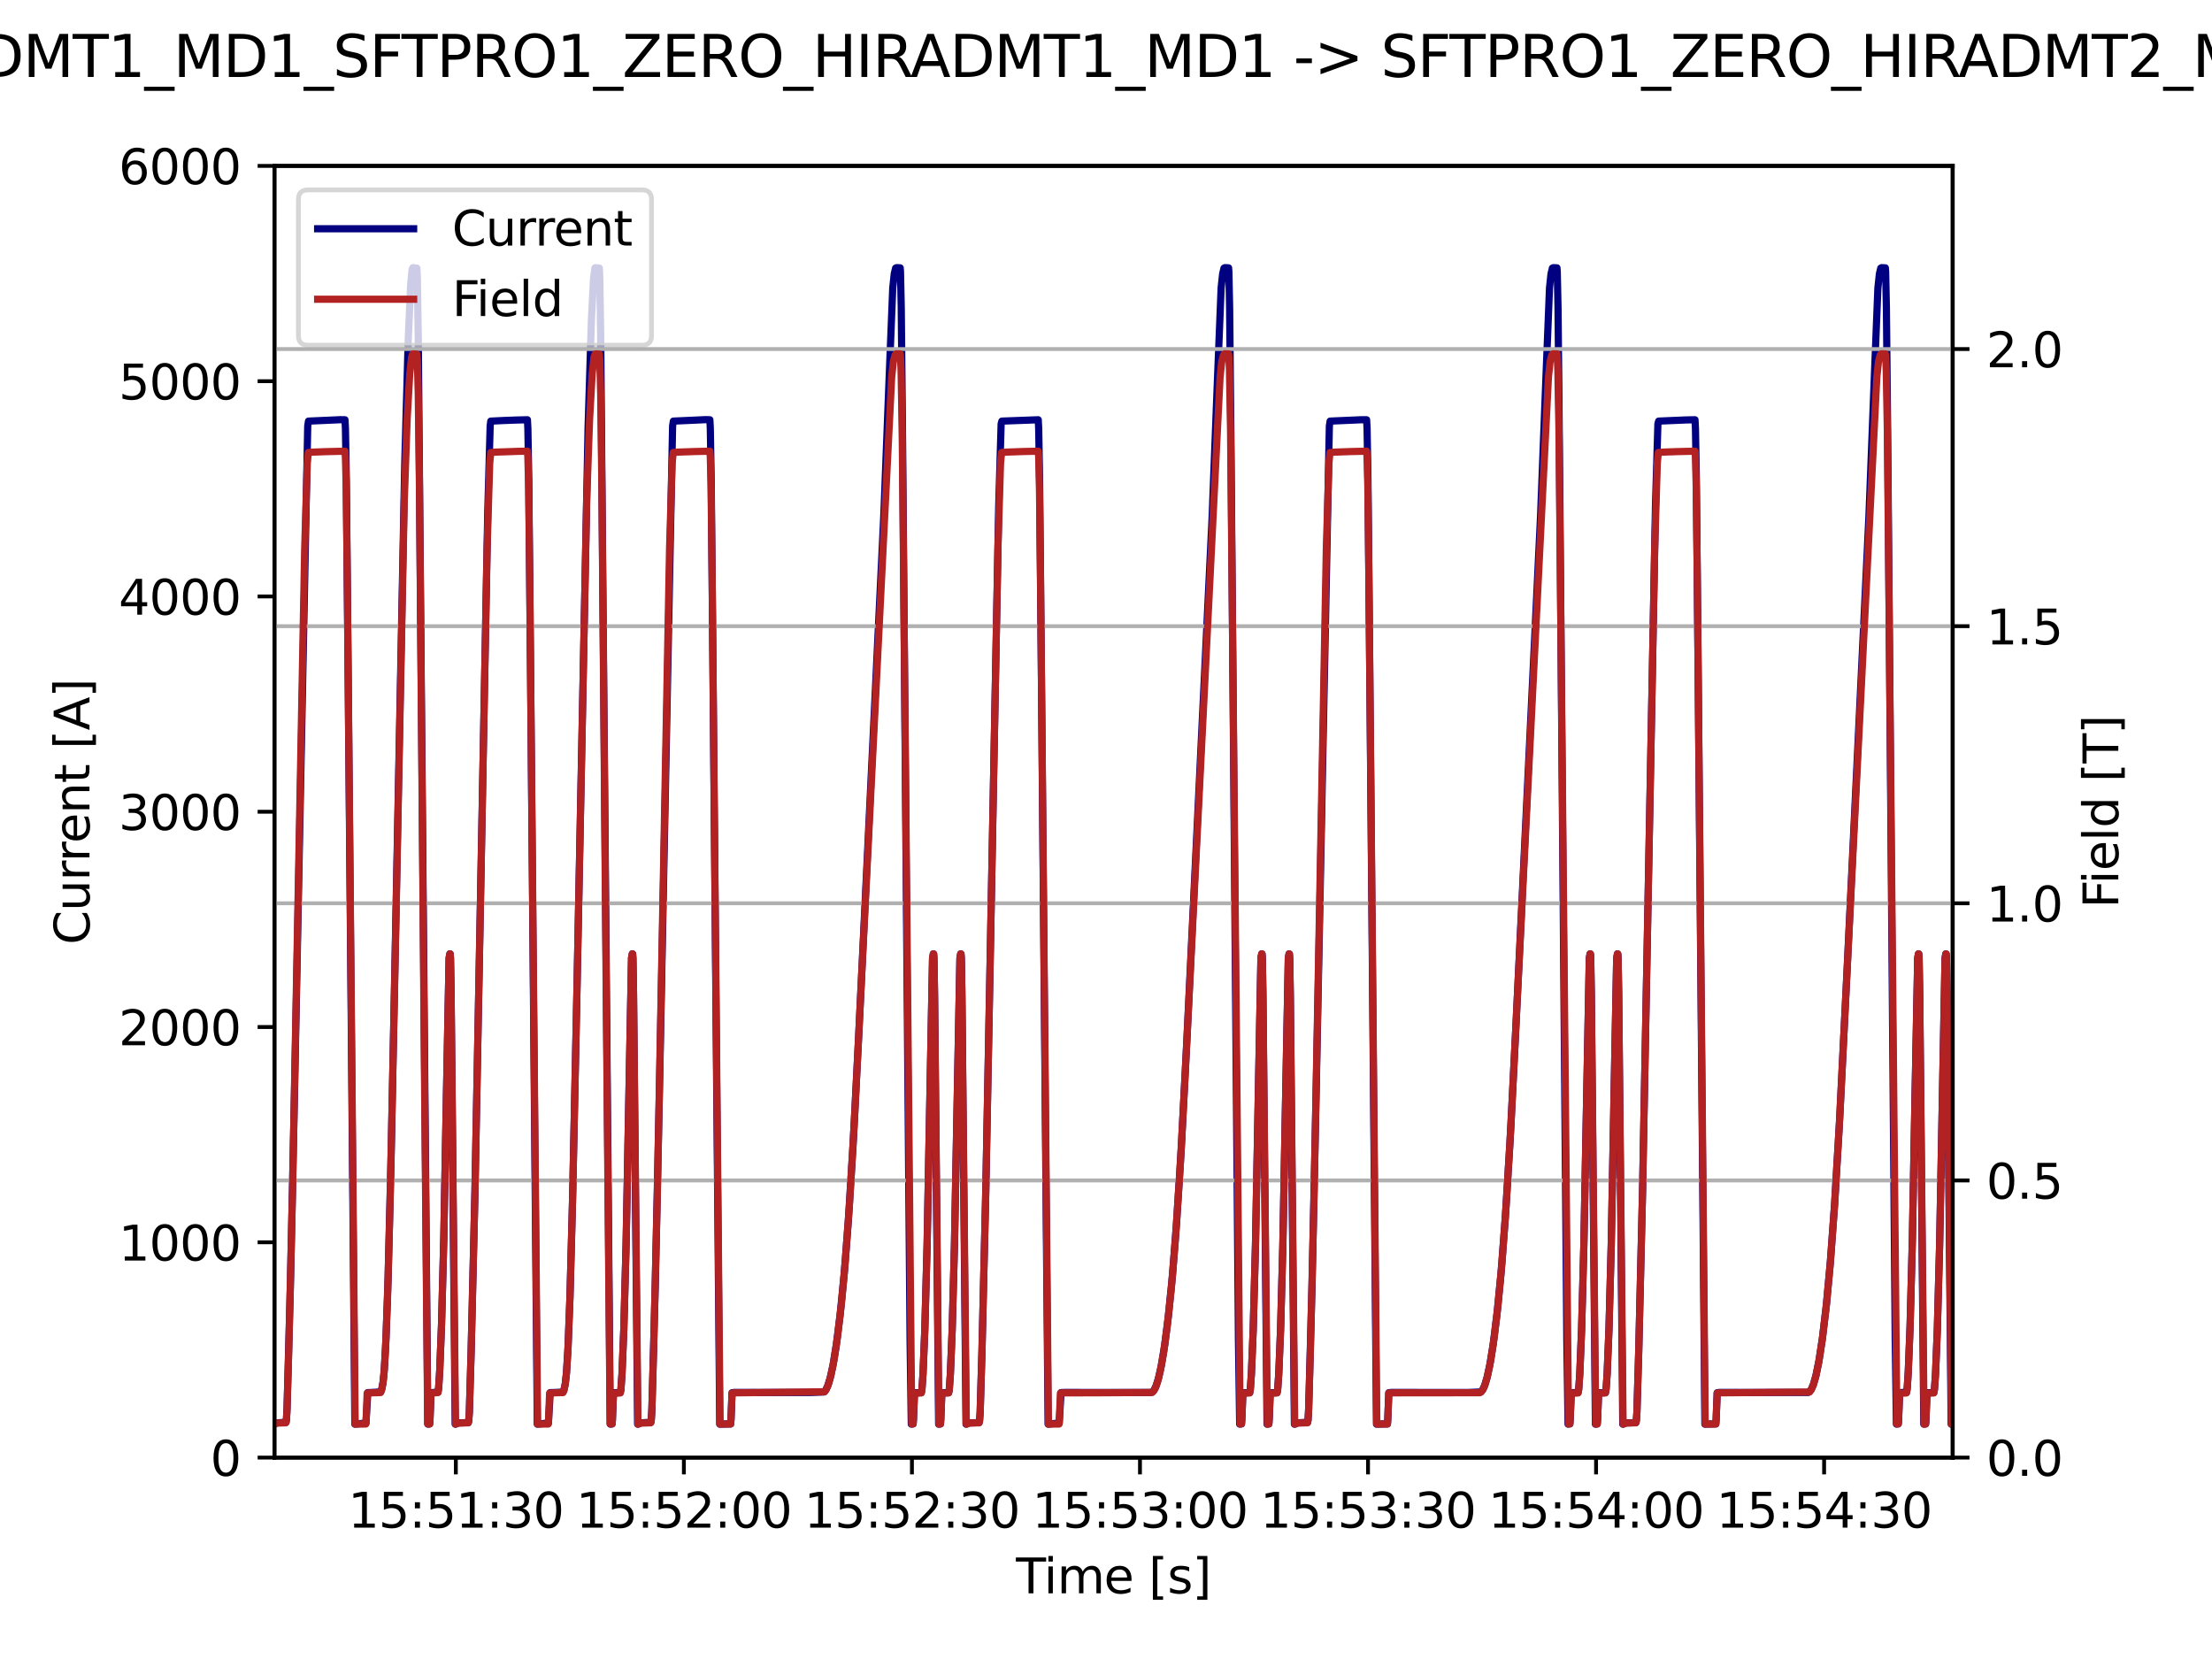 <?xml version="1.0" encoding="utf-8" standalone="no"?>
<!DOCTYPE svg PUBLIC "-//W3C//DTD SVG 1.1//EN"
  "http://www.w3.org/Graphics/SVG/1.1/DTD/svg11.dtd">
<svg xmlns:xlink="http://www.w3.org/1999/xlink" width="460.8pt" height="345.6pt" viewBox="0 0 460.8 345.6" xmlns="http://www.w3.org/2000/svg" version="1.1">
 <defs>
  <style type="text/css">*{stroke-linejoin: round; stroke-linecap: butt}</style>
 </defs>
 <g id="figure_1">
  <g id="patch_1">
   <path d="M 0 345.6 
L 460.8 345.6 
L 460.8 0 
L 0 0 
z
" style="fill: #ffffff"/>
  </g>
  <g id="axes_1">
   <g id="patch_2">
    <path d="M 57.17 303.64 
L 406.78 303.64 
L 406.78 34.56 
L 57.17 34.56 
z
" style="fill: #ffffff"/>
   </g>
   <g id="matplotlib.axis_1">
    <g id="xtick_1">
     <g id="line2d_1">
      <defs>
       <path id="mbbd522c72a" d="M 0 0 
L 0 3.5 
" style="stroke: #000000; stroke-width: 0.8"/>
      </defs>
      <g>
       <use xlink:href="#mbbd522c72a" x="94.961" y="303.64" style="stroke: #000000; stroke-width: 0.8"/>
      </g>
     </g>
     <g id="text_1">
      <!-- 15:51:30 -->
      <g transform="translate(72.505 318.238) scale(0.1 -0.1)">
       <defs>
        <path id="DejaVuSans-31" d="M 794 531 
L 1825 531 
L 1825 4091 
L 703 3866 
L 703 4441 
L 1819 4666 
L 2450 4666 
L 2450 531 
L 3481 531 
L 3481 0 
L 794 0 
L 794 531 
z
" transform="scale(0.016)"/>
        <path id="DejaVuSans-35" d="M 691 4666 
L 3169 4666 
L 3169 4134 
L 1269 4134 
L 1269 2991 
Q 1406 3038 1543 3061 
Q 1681 3084 1819 3084 
Q 2600 3084 3056 2656 
Q 3513 2228 3513 1497 
Q 3513 744 3044 326 
Q 2575 -91 1722 -91 
Q 1428 -91 1123 -41 
Q 819 9 494 109 
L 494 744 
Q 775 591 1075 516 
Q 1375 441 1709 441 
Q 2250 441 2565 725 
Q 2881 1009 2881 1497 
Q 2881 1984 2565 2268 
Q 2250 2553 1709 2553 
Q 1456 2553 1204 2497 
Q 953 2441 691 2322 
L 691 4666 
z
" transform="scale(0.016)"/>
        <path id="DejaVuSans-3a" d="M 750 794 
L 1409 794 
L 1409 0 
L 750 0 
L 750 794 
z
M 750 3309 
L 1409 3309 
L 1409 2516 
L 750 2516 
L 750 3309 
z
" transform="scale(0.016)"/>
        <path id="DejaVuSans-33" d="M 2597 2516 
Q 3050 2419 3304 2112 
Q 3559 1806 3559 1356 
Q 3559 666 3084 287 
Q 2609 -91 1734 -91 
Q 1441 -91 1130 -33 
Q 819 25 488 141 
L 488 750 
Q 750 597 1062 519 
Q 1375 441 1716 441 
Q 2309 441 2620 675 
Q 2931 909 2931 1356 
Q 2931 1769 2642 2001 
Q 2353 2234 1838 2234 
L 1294 2234 
L 1294 2753 
L 1863 2753 
Q 2328 2753 2575 2939 
Q 2822 3125 2822 3475 
Q 2822 3834 2567 4026 
Q 2313 4219 1838 4219 
Q 1578 4219 1281 4162 
Q 984 4106 628 3988 
L 628 4550 
Q 988 4650 1302 4700 
Q 1616 4750 1894 4750 
Q 2613 4750 3031 4423 
Q 3450 4097 3450 3541 
Q 3450 3153 3228 2886 
Q 3006 2619 2597 2516 
z
" transform="scale(0.016)"/>
        <path id="DejaVuSans-30" d="M 2034 4250 
Q 1547 4250 1301 3770 
Q 1056 3291 1056 2328 
Q 1056 1369 1301 889 
Q 1547 409 2034 409 
Q 2525 409 2770 889 
Q 3016 1369 3016 2328 
Q 3016 3291 2770 3770 
Q 2525 4250 2034 4250 
z
M 2034 4750 
Q 2819 4750 3233 4129 
Q 3647 3509 3647 2328 
Q 3647 1150 3233 529 
Q 2819 -91 2034 -91 
Q 1250 -91 836 529 
Q 422 1150 422 2328 
Q 422 3509 836 4129 
Q 1250 4750 2034 4750 
z
" transform="scale(0.016)"/>
       </defs>
       <use xlink:href="#DejaVuSans-31"/>
       <use xlink:href="#DejaVuSans-35" x="63.623"/>
       <use xlink:href="#DejaVuSans-3a" x="127.246"/>
       <use xlink:href="#DejaVuSans-35" x="160.938"/>
       <use xlink:href="#DejaVuSans-31" x="224.561"/>
       <use xlink:href="#DejaVuSans-3a" x="288.184"/>
       <use xlink:href="#DejaVuSans-33" x="321.875"/>
       <use xlink:href="#DejaVuSans-30" x="385.498"/>
      </g>
     </g>
    </g>
    <g id="xtick_2">
     <g id="line2d_2">
      <g>
       <use xlink:href="#mbbd522c72a" x="142.466" y="303.64" style="stroke: #000000; stroke-width: 0.8"/>
      </g>
     </g>
     <g id="text_2">
      <!-- 15:52:00 -->
      <g transform="translate(120.01 318.238) scale(0.1 -0.1)">
       <defs>
        <path id="DejaVuSans-32" d="M 1228 531 
L 3431 531 
L 3431 0 
L 469 0 
L 469 531 
Q 828 903 1448 1529 
Q 2069 2156 2228 2338 
Q 2531 2678 2651 2914 
Q 2772 3150 2772 3378 
Q 2772 3750 2511 3984 
Q 2250 4219 1831 4219 
Q 1534 4219 1204 4116 
Q 875 4013 500 3803 
L 500 4441 
Q 881 4594 1212 4672 
Q 1544 4750 1819 4750 
Q 2544 4750 2975 4387 
Q 3406 4025 3406 3419 
Q 3406 3131 3298 2873 
Q 3191 2616 2906 2266 
Q 2828 2175 2409 1742 
Q 1991 1309 1228 531 
z
" transform="scale(0.016)"/>
       </defs>
       <use xlink:href="#DejaVuSans-31"/>
       <use xlink:href="#DejaVuSans-35" x="63.623"/>
       <use xlink:href="#DejaVuSans-3a" x="127.246"/>
       <use xlink:href="#DejaVuSans-35" x="160.938"/>
       <use xlink:href="#DejaVuSans-32" x="224.561"/>
       <use xlink:href="#DejaVuSans-3a" x="288.184"/>
       <use xlink:href="#DejaVuSans-30" x="321.875"/>
       <use xlink:href="#DejaVuSans-30" x="385.498"/>
      </g>
     </g>
    </g>
    <g id="xtick_3">
     <g id="line2d_3">
      <g>
       <use xlink:href="#mbbd522c72a" x="189.972" y="303.64" style="stroke: #000000; stroke-width: 0.8"/>
      </g>
     </g>
     <g id="text_3">
      <!-- 15:52:30 -->
      <g transform="translate(167.516 318.238) scale(0.1 -0.1)">
       <use xlink:href="#DejaVuSans-31"/>
       <use xlink:href="#DejaVuSans-35" x="63.623"/>
       <use xlink:href="#DejaVuSans-3a" x="127.246"/>
       <use xlink:href="#DejaVuSans-35" x="160.938"/>
       <use xlink:href="#DejaVuSans-32" x="224.561"/>
       <use xlink:href="#DejaVuSans-3a" x="288.184"/>
       <use xlink:href="#DejaVuSans-33" x="321.875"/>
       <use xlink:href="#DejaVuSans-30" x="385.498"/>
      </g>
     </g>
    </g>
    <g id="xtick_4">
     <g id="line2d_4">
      <g>
       <use xlink:href="#mbbd522c72a" x="237.478" y="303.64" style="stroke: #000000; stroke-width: 0.8"/>
      </g>
     </g>
     <g id="text_4">
      <!-- 15:53:00 -->
      <g transform="translate(215.021 318.238) scale(0.1 -0.1)">
       <use xlink:href="#DejaVuSans-31"/>
       <use xlink:href="#DejaVuSans-35" x="63.623"/>
       <use xlink:href="#DejaVuSans-3a" x="127.246"/>
       <use xlink:href="#DejaVuSans-35" x="160.938"/>
       <use xlink:href="#DejaVuSans-33" x="224.561"/>
       <use xlink:href="#DejaVuSans-3a" x="288.184"/>
       <use xlink:href="#DejaVuSans-30" x="321.875"/>
       <use xlink:href="#DejaVuSans-30" x="385.498"/>
      </g>
     </g>
    </g>
    <g id="xtick_5">
     <g id="line2d_5">
      <g>
       <use xlink:href="#mbbd522c72a" x="284.983" y="303.64" style="stroke: #000000; stroke-width: 0.8"/>
      </g>
     </g>
     <g id="text_5">
      <!-- 15:53:30 -->
      <g transform="translate(262.527 318.238) scale(0.1 -0.1)">
       <use xlink:href="#DejaVuSans-31"/>
       <use xlink:href="#DejaVuSans-35" x="63.623"/>
       <use xlink:href="#DejaVuSans-3a" x="127.246"/>
       <use xlink:href="#DejaVuSans-35" x="160.938"/>
       <use xlink:href="#DejaVuSans-33" x="224.561"/>
       <use xlink:href="#DejaVuSans-3a" x="288.184"/>
       <use xlink:href="#DejaVuSans-33" x="321.875"/>
       <use xlink:href="#DejaVuSans-30" x="385.498"/>
      </g>
     </g>
    </g>
    <g id="xtick_6">
     <g id="line2d_6">
      <g>
       <use xlink:href="#mbbd522c72a" x="332.489" y="303.64" style="stroke: #000000; stroke-width: 0.8"/>
      </g>
     </g>
     <g id="text_6">
      <!-- 15:54:00 -->
      <g transform="translate(310.033 318.238) scale(0.1 -0.1)">
       <defs>
        <path id="DejaVuSans-34" d="M 2419 4116 
L 825 1625 
L 2419 1625 
L 2419 4116 
z
M 2253 4666 
L 3047 4666 
L 3047 1625 
L 3713 1625 
L 3713 1100 
L 3047 1100 
L 3047 0 
L 2419 0 
L 2419 1100 
L 313 1100 
L 313 1709 
L 2253 4666 
z
" transform="scale(0.016)"/>
       </defs>
       <use xlink:href="#DejaVuSans-31"/>
       <use xlink:href="#DejaVuSans-35" x="63.623"/>
       <use xlink:href="#DejaVuSans-3a" x="127.246"/>
       <use xlink:href="#DejaVuSans-35" x="160.938"/>
       <use xlink:href="#DejaVuSans-34" x="224.561"/>
       <use xlink:href="#DejaVuSans-3a" x="288.184"/>
       <use xlink:href="#DejaVuSans-30" x="321.875"/>
       <use xlink:href="#DejaVuSans-30" x="385.498"/>
      </g>
     </g>
    </g>
    <g id="xtick_7">
     <g id="line2d_7">
      <g>
       <use xlink:href="#mbbd522c72a" x="379.995" y="303.64" style="stroke: #000000; stroke-width: 0.8"/>
      </g>
     </g>
     <g id="text_7">
      <!-- 15:54:30 -->
      <g transform="translate(357.538 318.238) scale(0.1 -0.1)">
       <use xlink:href="#DejaVuSans-31"/>
       <use xlink:href="#DejaVuSans-35" x="63.623"/>
       <use xlink:href="#DejaVuSans-3a" x="127.246"/>
       <use xlink:href="#DejaVuSans-35" x="160.938"/>
       <use xlink:href="#DejaVuSans-34" x="224.561"/>
       <use xlink:href="#DejaVuSans-3a" x="288.184"/>
       <use xlink:href="#DejaVuSans-33" x="321.875"/>
       <use xlink:href="#DejaVuSans-30" x="385.498"/>
      </g>
     </g>
    </g>
    <g id="text_8">
     <!-- Time [s] -->
     <g transform="translate(211.646 331.917) scale(0.1 -0.1)">
      <defs>
       <path id="DejaVuSans-54" d="M -19 4666 
L 3928 4666 
L 3928 4134 
L 2272 4134 
L 2272 0 
L 1638 0 
L 1638 4134 
L -19 4134 
L -19 4666 
z
" transform="scale(0.016)"/>
       <path id="DejaVuSans-69" d="M 603 3500 
L 1178 3500 
L 1178 0 
L 603 0 
L 603 3500 
z
M 603 4863 
L 1178 4863 
L 1178 4134 
L 603 4134 
L 603 4863 
z
" transform="scale(0.016)"/>
       <path id="DejaVuSans-6d" d="M 3328 2828 
Q 3544 3216 3844 3400 
Q 4144 3584 4550 3584 
Q 5097 3584 5394 3201 
Q 5691 2819 5691 2113 
L 5691 0 
L 5113 0 
L 5113 2094 
Q 5113 2597 4934 2840 
Q 4756 3084 4391 3084 
Q 3944 3084 3684 2787 
Q 3425 2491 3425 1978 
L 3425 0 
L 2847 0 
L 2847 2094 
Q 2847 2600 2669 2842 
Q 2491 3084 2119 3084 
Q 1678 3084 1418 2786 
Q 1159 2488 1159 1978 
L 1159 0 
L 581 0 
L 581 3500 
L 1159 3500 
L 1159 2956 
Q 1356 3278 1631 3431 
Q 1906 3584 2284 3584 
Q 2666 3584 2933 3390 
Q 3200 3197 3328 2828 
z
" transform="scale(0.016)"/>
       <path id="DejaVuSans-65" d="M 3597 1894 
L 3597 1613 
L 953 1613 
Q 991 1019 1311 708 
Q 1631 397 2203 397 
Q 2534 397 2845 478 
Q 3156 559 3463 722 
L 3463 178 
Q 3153 47 2828 -22 
Q 2503 -91 2169 -91 
Q 1331 -91 842 396 
Q 353 884 353 1716 
Q 353 2575 817 3079 
Q 1281 3584 2069 3584 
Q 2775 3584 3186 3129 
Q 3597 2675 3597 1894 
z
M 3022 2063 
Q 3016 2534 2758 2815 
Q 2500 3097 2075 3097 
Q 1594 3097 1305 2825 
Q 1016 2553 972 2059 
L 3022 2063 
z
" transform="scale(0.016)"/>
       <path id="DejaVuSans-20" transform="scale(0.016)"/>
       <path id="DejaVuSans-5b" d="M 550 4863 
L 1875 4863 
L 1875 4416 
L 1125 4416 
L 1125 -397 
L 1875 -397 
L 1875 -844 
L 550 -844 
L 550 4863 
z
" transform="scale(0.016)"/>
       <path id="DejaVuSans-73" d="M 2834 3397 
L 2834 2853 
Q 2591 2978 2328 3040 
Q 2066 3103 1784 3103 
Q 1356 3103 1142 2972 
Q 928 2841 928 2578 
Q 928 2378 1081 2264 
Q 1234 2150 1697 2047 
L 1894 2003 
Q 2506 1872 2764 1633 
Q 3022 1394 3022 966 
Q 3022 478 2636 193 
Q 2250 -91 1575 -91 
Q 1294 -91 989 -36 
Q 684 19 347 128 
L 347 722 
Q 666 556 975 473 
Q 1284 391 1588 391 
Q 1994 391 2212 530 
Q 2431 669 2431 922 
Q 2431 1156 2273 1281 
Q 2116 1406 1581 1522 
L 1381 1569 
Q 847 1681 609 1914 
Q 372 2147 372 2553 
Q 372 3047 722 3315 
Q 1072 3584 1716 3584 
Q 2034 3584 2315 3537 
Q 2597 3491 2834 3397 
z
" transform="scale(0.016)"/>
       <path id="DejaVuSans-5d" d="M 1947 4863 
L 1947 -844 
L 622 -844 
L 622 -397 
L 1369 -397 
L 1369 4416 
L 622 4416 
L 622 4863 
L 1947 4863 
z
" transform="scale(0.016)"/>
      </defs>
      <use xlink:href="#DejaVuSans-54"/>
      <use xlink:href="#DejaVuSans-69" x="57.959"/>
      <use xlink:href="#DejaVuSans-6d" x="85.742"/>
      <use xlink:href="#DejaVuSans-65" x="183.154"/>
      <use xlink:href="#DejaVuSans-20" x="244.678"/>
      <use xlink:href="#DejaVuSans-5b" x="276.465"/>
      <use xlink:href="#DejaVuSans-73" x="315.479"/>
      <use xlink:href="#DejaVuSans-5d" x="367.578"/>
     </g>
    </g>
   </g>
   <g id="matplotlib.axis_2">
    <g id="ytick_1">
     <g id="line2d_8">
      <defs>
       <path id="m73489c4fcd" d="M 0 0 
L -3.5 0 
" style="stroke: #000000; stroke-width: 0.8"/>
      </defs>
      <g>
       <use xlink:href="#m73489c4fcd" x="57.17" y="303.64" style="stroke: #000000; stroke-width: 0.8"/>
      </g>
     </g>
     <g id="text_9">
      <!-- 0 -->
      <g transform="translate(43.807 307.439) scale(0.1 -0.1)">
       <use xlink:href="#DejaVuSans-30"/>
      </g>
     </g>
    </g>
    <g id="ytick_2">
     <g id="line2d_9">
      <g>
       <use xlink:href="#m73489c4fcd" x="57.17" y="258.793" style="stroke: #000000; stroke-width: 0.8"/>
      </g>
     </g>
     <g id="text_10">
      <!-- 1000 -->
      <g transform="translate(24.72 262.593) scale(0.1 -0.1)">
       <use xlink:href="#DejaVuSans-31"/>
       <use xlink:href="#DejaVuSans-30" x="63.623"/>
       <use xlink:href="#DejaVuSans-30" x="127.246"/>
       <use xlink:href="#DejaVuSans-30" x="190.869"/>
      </g>
     </g>
    </g>
    <g id="ytick_3">
     <g id="line2d_10">
      <g>
       <use xlink:href="#m73489c4fcd" x="57.17" y="213.947" style="stroke: #000000; stroke-width: 0.8"/>
      </g>
     </g>
     <g id="text_11">
      <!-- 2000 -->
      <g transform="translate(24.72 217.746) scale(0.1 -0.1)">
       <use xlink:href="#DejaVuSans-32"/>
       <use xlink:href="#DejaVuSans-30" x="63.623"/>
       <use xlink:href="#DejaVuSans-30" x="127.246"/>
       <use xlink:href="#DejaVuSans-30" x="190.869"/>
      </g>
     </g>
    </g>
    <g id="ytick_4">
     <g id="line2d_11">
      <g>
       <use xlink:href="#m73489c4fcd" x="57.17" y="169.1" style="stroke: #000000; stroke-width: 0.8"/>
      </g>
     </g>
     <g id="text_12">
      <!-- 3000 -->
      <g transform="translate(24.72 172.899) scale(0.1 -0.1)">
       <use xlink:href="#DejaVuSans-33"/>
       <use xlink:href="#DejaVuSans-30" x="63.623"/>
       <use xlink:href="#DejaVuSans-30" x="127.246"/>
       <use xlink:href="#DejaVuSans-30" x="190.869"/>
      </g>
     </g>
    </g>
    <g id="ytick_5">
     <g id="line2d_12">
      <g>
       <use xlink:href="#m73489c4fcd" x="57.17" y="124.253" style="stroke: #000000; stroke-width: 0.8"/>
      </g>
     </g>
     <g id="text_13">
      <!-- 4000 -->
      <g transform="translate(24.72 128.053) scale(0.1 -0.1)">
       <use xlink:href="#DejaVuSans-34"/>
       <use xlink:href="#DejaVuSans-30" x="63.623"/>
       <use xlink:href="#DejaVuSans-30" x="127.246"/>
       <use xlink:href="#DejaVuSans-30" x="190.869"/>
      </g>
     </g>
    </g>
    <g id="ytick_6">
     <g id="line2d_13">
      <g>
       <use xlink:href="#m73489c4fcd" x="57.17" y="79.407" style="stroke: #000000; stroke-width: 0.8"/>
      </g>
     </g>
     <g id="text_14">
      <!-- 5000 -->
      <g transform="translate(24.72 83.206) scale(0.1 -0.1)">
       <use xlink:href="#DejaVuSans-35"/>
       <use xlink:href="#DejaVuSans-30" x="63.623"/>
       <use xlink:href="#DejaVuSans-30" x="127.246"/>
       <use xlink:href="#DejaVuSans-30" x="190.869"/>
      </g>
     </g>
    </g>
    <g id="ytick_7">
     <g id="line2d_14">
      <g>
       <use xlink:href="#m73489c4fcd" x="57.17" y="34.56" style="stroke: #000000; stroke-width: 0.8"/>
      </g>
     </g>
     <g id="text_15">
      <!-- 6000 -->
      <g transform="translate(24.72 38.359) scale(0.1 -0.1)">
       <defs>
        <path id="DejaVuSans-36" d="M 2113 2584 
Q 1688 2584 1439 2293 
Q 1191 2003 1191 1497 
Q 1191 994 1439 701 
Q 1688 409 2113 409 
Q 2538 409 2786 701 
Q 3034 994 3034 1497 
Q 3034 2003 2786 2293 
Q 2538 2584 2113 2584 
z
M 3366 4563 
L 3366 3988 
Q 3128 4100 2886 4159 
Q 2644 4219 2406 4219 
Q 1781 4219 1451 3797 
Q 1122 3375 1075 2522 
Q 1259 2794 1537 2939 
Q 1816 3084 2150 3084 
Q 2853 3084 3261 2657 
Q 3669 2231 3669 1497 
Q 3669 778 3244 343 
Q 2819 -91 2113 -91 
Q 1303 -91 875 529 
Q 447 1150 447 2328 
Q 447 3434 972 4092 
Q 1497 4750 2381 4750 
Q 2619 4750 2861 4703 
Q 3103 4656 3366 4563 
z
" transform="scale(0.016)"/>
       </defs>
       <use xlink:href="#DejaVuSans-36"/>
       <use xlink:href="#DejaVuSans-30" x="63.623"/>
       <use xlink:href="#DejaVuSans-30" x="127.246"/>
       <use xlink:href="#DejaVuSans-30" x="190.869"/>
      </g>
     </g>
    </g>
    <g id="text_16">
     <!-- Current [A] -->
     <g transform="translate(18.64 196.787) rotate(-90) scale(0.1 -0.1)">
      <defs>
       <path id="DejaVuSans-43" d="M 4122 4306 
L 4122 3641 
Q 3803 3938 3442 4084 
Q 3081 4231 2675 4231 
Q 1875 4231 1450 3742 
Q 1025 3253 1025 2328 
Q 1025 1406 1450 917 
Q 1875 428 2675 428 
Q 3081 428 3442 575 
Q 3803 722 4122 1019 
L 4122 359 
Q 3791 134 3420 21 
Q 3050 -91 2638 -91 
Q 1578 -91 968 557 
Q 359 1206 359 2328 
Q 359 3453 968 4101 
Q 1578 4750 2638 4750 
Q 3056 4750 3426 4639 
Q 3797 4528 4122 4306 
z
" transform="scale(0.016)"/>
       <path id="DejaVuSans-75" d="M 544 1381 
L 544 3500 
L 1119 3500 
L 1119 1403 
Q 1119 906 1312 657 
Q 1506 409 1894 409 
Q 2359 409 2629 706 
Q 2900 1003 2900 1516 
L 2900 3500 
L 3475 3500 
L 3475 0 
L 2900 0 
L 2900 538 
Q 2691 219 2414 64 
Q 2138 -91 1772 -91 
Q 1169 -91 856 284 
Q 544 659 544 1381 
z
M 1991 3584 
L 1991 3584 
z
" transform="scale(0.016)"/>
       <path id="DejaVuSans-72" d="M 2631 2963 
Q 2534 3019 2420 3045 
Q 2306 3072 2169 3072 
Q 1681 3072 1420 2755 
Q 1159 2438 1159 1844 
L 1159 0 
L 581 0 
L 581 3500 
L 1159 3500 
L 1159 2956 
Q 1341 3275 1631 3429 
Q 1922 3584 2338 3584 
Q 2397 3584 2469 3576 
Q 2541 3569 2628 3553 
L 2631 2963 
z
" transform="scale(0.016)"/>
       <path id="DejaVuSans-6e" d="M 3513 2113 
L 3513 0 
L 2938 0 
L 2938 2094 
Q 2938 2591 2744 2837 
Q 2550 3084 2163 3084 
Q 1697 3084 1428 2787 
Q 1159 2491 1159 1978 
L 1159 0 
L 581 0 
L 581 3500 
L 1159 3500 
L 1159 2956 
Q 1366 3272 1645 3428 
Q 1925 3584 2291 3584 
Q 2894 3584 3203 3211 
Q 3513 2838 3513 2113 
z
" transform="scale(0.016)"/>
       <path id="DejaVuSans-74" d="M 1172 4494 
L 1172 3500 
L 2356 3500 
L 2356 3053 
L 1172 3053 
L 1172 1153 
Q 1172 725 1289 603 
Q 1406 481 1766 481 
L 2356 481 
L 2356 0 
L 1766 0 
Q 1100 0 847 248 
Q 594 497 594 1153 
L 594 3053 
L 172 3053 
L 172 3500 
L 594 3500 
L 594 4494 
L 1172 4494 
z
" transform="scale(0.016)"/>
       <path id="DejaVuSans-41" d="M 2188 4044 
L 1331 1722 
L 3047 1722 
L 2188 4044 
z
M 1831 4666 
L 2547 4666 
L 4325 0 
L 3669 0 
L 3244 1197 
L 1141 1197 
L 716 0 
L 50 0 
L 1831 4666 
z
" transform="scale(0.016)"/>
      </defs>
      <use xlink:href="#DejaVuSans-43"/>
      <use xlink:href="#DejaVuSans-75" x="69.824"/>
      <use xlink:href="#DejaVuSans-72" x="133.203"/>
      <use xlink:href="#DejaVuSans-72" x="172.566"/>
      <use xlink:href="#DejaVuSans-65" x="211.43"/>
      <use xlink:href="#DejaVuSans-6e" x="272.953"/>
      <use xlink:href="#DejaVuSans-74" x="336.332"/>
      <use xlink:href="#DejaVuSans-20" x="375.541"/>
      <use xlink:href="#DejaVuSans-5b" x="407.328"/>
      <use xlink:href="#DejaVuSans-41" x="446.342"/>
      <use xlink:href="#DejaVuSans-5d" x="514.75"/>
     </g>
    </g>
   </g>
   <g id="line2d_15">
    <path d="M 57.17 296.656 
L 57.645 296.42 
L 59.577 296.281 
L 59.672 295.71 
L 59.799 293.352 
L 60.495 267.723 
L 61.35 227.731 
L 64.106 88.727 
L 64.264 87.726 
L 70.883 87.432 
L 71.865 87.444 
L 71.96 89.224 
L 72.15 100.213 
L 72.53 141.131 
L 73.924 296.671 
L 74.019 296.662 
L 76.236 296.451 
L 76.616 290.108 
L 77.376 290.084 
L 79.308 289.967 
L 79.529 289.362 
L 79.814 287.824 
L 80.068 285.149 
L 80.416 278.726 
L 80.859 265.956 
L 81.493 240.174 
L 82.443 192.484 
L 84.312 96.788 
L 85.04 70.828 
L 85.547 59.345 
L 85.863 56.062 
L 86.022 55.757 
L 86.845 55.859 
L 86.94 57.917 
L 87.13 70.128 
L 87.51 114.585 
L 89.125 296.663 
L 89.506 296.622 
L 89.569 295.762 
L 89.791 290.133 
L 91.247 289.999 
L 91.374 289.108 
L 91.596 285.646 
L 91.976 276.024 
L 92.451 257.937 
L 93.021 227.346 
L 93.559 199.564 
L 93.718 198.703 
L 93.781 198.731 
L 93.844 199.593 
L 93.971 207.224 
L 94.826 296.669 
L 94.921 296.661 
L 95.238 296.543 
L 95.396 296.418 
L 97.55 296.361 
L 97.645 295.979 
L 97.772 294.187 
L 98.152 281.328 
L 98.943 248.156 
L 99.862 199.768 
L 101.604 106.863 
L 102.11 88.726 
L 102.237 87.724 
L 102.269 87.727 
L 104.929 87.599 
L 107.526 87.501 
L 109.87 87.444 
L 109.965 89.224 
L 110.155 100.212 
L 110.535 141.132 
L 111.928 296.669 
L 112.023 296.661 
L 114.24 296.45 
L 114.62 290.106 
L 115.602 290.084 
L 117.28 290.011 
L 117.471 289.587 
L 117.756 288.243 
L 118.009 285.975 
L 118.326 280.793 
L 118.737 270.13 
L 119.276 249.824 
L 120.194 206.159 
L 122.506 89.155 
L 123.203 66.528 
L 123.646 58.007 
L 123.931 55.833 
L 124.09 55.756 
L 124.85 55.86 
L 124.945 57.916 
L 125.135 70.128 
L 125.515 114.585 
L 127.13 296.661 
L 127.51 296.622 
L 127.573 295.766 
L 127.795 290.135 
L 128.682 290.133 
L 129.22 290.09 
L 129.347 289.41 
L 129.569 286.253 
L 129.949 276.99 
L 130.424 259.352 
L 130.994 229.3 
L 131.564 199.564 
L 131.722 198.702 
L 131.786 198.731 
L 131.849 199.591 
L 131.976 207.226 
L 132.831 296.668 
L 132.926 296.662 
L 133.242 296.544 
L 133.401 296.419 
L 135.586 296.281 
L 135.681 295.709 
L 135.808 293.353 
L 136.504 267.723 
L 137.36 227.73 
L 140.115 88.725 
L 140.273 87.725 
L 147.051 87.418 
L 147.874 87.444 
L 147.969 89.224 
L 148.159 100.212 
L 148.539 141.131 
L 149.933 296.672 
L 149.996 296.667 
L 150.598 296.656 
L 152.213 296.62 
L 152.276 295.753 
L 152.498 290.133 
L 152.973 290.074 
L 160.384 290.079 
L 168.777 290.08 
L 171.659 289.971 
L 172.007 289.578 
L 172.419 288.732 
L 172.925 287.126 
L 173.527 284.408 
L 174.224 280.163 
L 175.016 273.906 
L 175.871 265.298 
L 176.726 254.272 
L 177.708 238.574 
L 178.848 216.483 
L 184.137 106.865 
L 185.245 78.201 
L 185.974 60.005 
L 186.29 57.027 
L 186.575 55.853 
L 186.765 55.756 
L 187.526 55.798 
L 187.589 56.582 
L 187.747 64.108 
L 188.032 92.773 
L 189.584 279.015 
L 189.837 296.666 
L 190.218 296.622 
L 190.281 295.752 
L 190.503 290.135 
L 191.484 290.133 
L 191.928 290.089 
L 192.054 289.41 
L 192.276 286.253 
L 192.656 276.99 
L 193.131 259.353 
L 193.701 229.299 
L 194.271 199.563 
L 194.43 198.702 
L 194.493 198.73 
L 194.556 199.591 
L 194.683 207.226 
L 195.538 296.669 
L 195.633 296.66 
L 195.918 296.621 
L 195.982 295.754 
L 196.203 290.133 
L 197.502 290.132 
L 197.628 290.089 
L 197.755 289.41 
L 197.977 286.254 
L 198.357 276.99 
L 198.832 259.354 
L 199.402 229.3 
L 199.972 199.564 
L 200.13 198.703 
L 200.194 198.73 
L 200.257 199.595 
L 200.384 207.227 
L 201.239 296.669 
L 201.334 296.66 
L 201.651 296.543 
L 201.809 296.418 
L 203.962 296.36 
L 204.058 295.979 
L 204.184 294.187 
L 204.564 281.328 
L 205.356 248.156 
L 206.274 199.768 
L 208.048 105.469 
L 208.555 88.289 
L 208.713 87.724 
L 216.282 87.444 
L 216.377 89.224 
L 216.567 100.211 
L 216.947 141.131 
L 218.341 296.67 
L 218.436 296.661 
L 220.653 296.446 
L 221.033 290.102 
L 221.698 290.074 
L 227.272 290.079 
L 232.878 290.079 
L 239.56 290.081 
L 240.067 289.972 
L 240.415 289.578 
L 240.827 288.732 
L 241.334 287.126 
L 241.935 284.408 
L 242.632 280.162 
L 243.424 273.906 
L 244.247 265.659 
L 245.102 254.724 
L 246.084 239.131 
L 247.224 217.125 
L 252.513 107.61 
L 253.653 78.202 
L 254.382 60.004 
L 254.699 57.027 
L 254.984 55.854 
L 255.174 55.757 
L 255.934 55.798 
L 255.997 56.58 
L 256.155 64.107 
L 256.44 92.772 
L 257.992 279.016 
L 258.246 296.664 
L 258.626 296.62 
L 258.689 295.758 
L 258.911 290.135 
L 259.734 290.132 
L 260.336 290.089 
L 260.463 289.41 
L 260.684 286.252 
L 261.064 276.99 
L 261.539 259.353 
L 262.109 229.3 
L 262.679 199.563 
L 262.838 198.702 
L 262.901 198.73 
L 262.965 199.592 
L 263.091 207.224 
L 263.946 296.669 
L 264.041 296.662 
L 264.326 296.621 
L 264.39 295.764 
L 264.611 290.135 
L 265.91 290.132 
L 266.037 290.089 
L 266.163 289.41 
L 266.385 286.253 
L 266.765 276.991 
L 267.24 259.352 
L 267.81 229.3 
L 268.38 199.564 
L 268.539 198.702 
L 268.602 198.731 
L 268.665 199.591 
L 268.792 207.229 
L 269.647 296.669 
L 269.742 296.662 
L 270.059 296.544 
L 270.217 296.419 
L 272.402 296.28 
L 272.497 295.709 
L 272.624 293.353 
L 273.321 267.723 
L 274.176 227.73 
L 276.931 88.725 
L 277.09 87.725 
L 283.519 87.445 
L 284.69 87.445 
L 284.785 89.223 
L 284.975 100.213 
L 285.356 141.129 
L 286.749 296.671 
L 286.812 296.667 
L 287.382 296.656 
L 289.029 296.621 
L 289.093 295.756 
L 289.314 290.132 
L 289.821 290.075 
L 299.924 290.079 
L 305.91 290.08 
L 308.475 289.972 
L 308.823 289.577 
L 309.235 288.732 
L 309.742 287.126 
L 310.344 284.408 
L 311.04 280.163 
L 311.864 273.624 
L 312.687 265.298 
L 313.574 253.816 
L 314.556 238.014 
L 315.727 215.198 
L 320.921 107.609 
L 322.03 79.116 
L 322.79 60.004 
L 323.107 57.027 
L 323.392 55.853 
L 323.582 55.758 
L 324.342 55.798 
L 324.405 56.58 
L 324.564 64.109 
L 324.849 92.773 
L 326.4 279.015 
L 326.654 296.665 
L 327.034 296.622 
L 327.097 295.752 
L 327.319 290.131 
L 328.744 290.09 
L 328.871 289.41 
L 329.092 286.253 
L 329.472 276.99 
L 329.948 259.353 
L 330.518 229.301 
L 331.088 199.563 
L 331.246 198.702 
L 331.309 198.731 
L 331.373 199.593 
L 331.499 207.231 
L 332.354 296.667 
L 332.449 296.66 
L 332.735 296.621 
L 332.798 295.757 
L 333.02 290.134 
L 334.191 290.132 
L 334.445 290.089 
L 334.571 289.41 
L 334.793 286.253 
L 335.173 276.989 
L 335.648 259.352 
L 336.218 229.299 
L 336.788 199.564 
L 336.947 198.702 
L 337.01 198.73 
L 337.073 199.592 
L 337.2 207.225 
L 338.055 296.668 
L 338.15 296.661 
L 338.467 296.544 
L 338.625 296.419 
L 340.779 296.36 
L 340.874 295.979 
L 341 294.187 
L 341.381 281.328 
L 342.172 248.156 
L 343.091 199.768 
L 344.864 105.47 
L 345.371 88.289 
L 345.529 87.724 
L 351.262 87.479 
L 353.099 87.443 
L 353.194 89.223 
L 353.384 100.212 
L 353.764 141.131 
L 355.157 296.668 
L 355.221 296.666 
L 355.917 296.656 
L 357.437 296.621 
L 357.501 295.757 
L 357.722 290.134 
L 358.134 290.075 
L 365.577 290.079 
L 376.661 290.07 
L 376.978 289.894 
L 377.326 289.419 
L 377.77 288.389 
L 378.308 286.496 
L 378.942 283.367 
L 379.67 278.564 
L 380.494 271.583 
L 381.317 262.676 
L 382.204 250.531 
L 383.217 233.409 
L 384.737 202.992 
L 389.33 107.609 
L 390.438 79.116 
L 391.198 60.005 
L 391.515 57.028 
L 391.8 55.853 
L 391.99 55.757 
L 392.75 55.797 
L 392.813 56.581 
L 392.972 64.109 
L 393.257 92.773 
L 394.809 279.016 
L 395.062 296.664 
L 395.442 296.622 
L 395.505 295.763 
L 395.727 290.135 
L 397.184 290 
L 397.311 289.108 
L 397.532 285.644 
L 397.912 276.024 
L 398.387 257.937 
L 398.957 227.346 
L 399.496 199.563 
L 399.654 198.702 
L 399.717 198.731 
L 399.781 199.591 
L 399.908 207.23 
L 400.763 296.667 
L 400.858 296.661 
L 401.143 296.622 
L 401.206 295.761 
L 401.428 290.135 
L 402.346 290.133 
L 402.853 290.089 
L 402.98 289.41 
L 403.201 286.253 
L 403.581 276.99 
L 404.056 259.353 
L 404.626 229.3 
L 405.196 199.561 
L 405.355 198.702 
L 405.418 198.731 
L 405.482 199.593 
L 405.608 207.231 
L 406.463 296.669 
L 406.558 296.661 
L 406.78 296.655 
L 406.78 296.655 
" clip-path="url(#p4b0b79ca74)" style="fill: none; stroke: #000080; stroke-width: 1.5; stroke-linecap: square"/>
   </g>
   <g id="patch_3">
    <path d="M 57.17 303.64 
L 57.17 34.56 
" style="fill: none; stroke: #000000; stroke-width: 0.8; stroke-linejoin: miter; stroke-linecap: square"/>
   </g>
   <g id="patch_4">
    <path d="M 406.78 303.64 
L 406.78 34.56 
" style="fill: none; stroke: #000000; stroke-width: 0.8; stroke-linejoin: miter; stroke-linecap: square"/>
   </g>
   <g id="patch_5">
    <path d="M 57.17 303.64 
L 406.78 303.64 
" style="fill: none; stroke: #000000; stroke-width: 0.8; stroke-linejoin: miter; stroke-linecap: square"/>
   </g>
   <g id="patch_6">
    <path d="M 57.17 34.56 
L 406.78 34.56 
" style="fill: none; stroke: #000000; stroke-width: 0.8; stroke-linejoin: miter; stroke-linecap: square"/>
   </g>
   <g id="legend_1">
    <g id="patch_7">
     <path d="M 64.17 71.916 
L 133.723 71.916 
Q 135.723 71.916 135.723 69.916 
L 135.723 41.56 
Q 135.723 39.56 133.723 39.56 
L 64.17 39.56 
Q 62.17 39.56 62.17 41.56 
L 62.17 69.916 
Q 62.17 71.916 64.17 71.916 
z
" style="fill: #ffffff; opacity: 0.8; stroke: #cccccc; stroke-linejoin: miter"/>
    </g>
    <g id="line2d_16">
     <path d="M 66.17 47.658 
L 76.17 47.658 
L 86.17 47.658 
" style="fill: none; stroke: #000080; stroke-width: 1.5; stroke-linecap: square"/>
    </g>
    <g id="text_17">
     <!-- Current -->
     <g transform="translate(94.17 51.158) scale(0.1 -0.1)">
      <use xlink:href="#DejaVuSans-43"/>
      <use xlink:href="#DejaVuSans-75" x="69.824"/>
      <use xlink:href="#DejaVuSans-72" x="133.203"/>
      <use xlink:href="#DejaVuSans-72" x="172.566"/>
      <use xlink:href="#DejaVuSans-65" x="211.43"/>
      <use xlink:href="#DejaVuSans-6e" x="272.953"/>
      <use xlink:href="#DejaVuSans-74" x="336.332"/>
     </g>
    </g>
    <g id="line2d_17">
     <path d="M 66.17 62.337 
L 76.17 62.337 
L 86.17 62.337 
" style="fill: none; stroke: #b22222; stroke-width: 1.5; stroke-linecap: square"/>
    </g>
    <g id="text_18">
     <!-- Field -->
     <g transform="translate(94.17 65.837) scale(0.1 -0.1)">
      <defs>
       <path id="DejaVuSans-46" d="M 628 4666 
L 3309 4666 
L 3309 4134 
L 1259 4134 
L 1259 2759 
L 3109 2759 
L 3109 2228 
L 1259 2228 
L 1259 0 
L 628 0 
L 628 4666 
z
" transform="scale(0.016)"/>
       <path id="DejaVuSans-6c" d="M 603 4863 
L 1178 4863 
L 1178 0 
L 603 0 
L 603 4863 
z
" transform="scale(0.016)"/>
       <path id="DejaVuSans-64" d="M 2906 2969 
L 2906 4863 
L 3481 4863 
L 3481 0 
L 2906 0 
L 2906 525 
Q 2725 213 2448 61 
Q 2172 -91 1784 -91 
Q 1150 -91 751 415 
Q 353 922 353 1747 
Q 353 2572 751 3078 
Q 1150 3584 1784 3584 
Q 2172 3584 2448 3432 
Q 2725 3281 2906 2969 
z
M 947 1747 
Q 947 1113 1208 752 
Q 1469 391 1925 391 
Q 2381 391 2643 752 
Q 2906 1113 2906 1747 
Q 2906 2381 2643 2742 
Q 2381 3103 1925 3103 
Q 1469 3103 1208 2742 
Q 947 2381 947 1747 
z
" transform="scale(0.016)"/>
      </defs>
      <use xlink:href="#DejaVuSans-46"/>
      <use xlink:href="#DejaVuSans-69" x="50.27"/>
      <use xlink:href="#DejaVuSans-65" x="78.053"/>
      <use xlink:href="#DejaVuSans-6c" x="139.576"/>
      <use xlink:href="#DejaVuSans-64" x="167.359"/>
     </g>
    </g>
   </g>
  </g>
  <g id="axes_2">
   <g id="matplotlib.axis_3">
    <g id="ytick_8">
     <g id="line2d_18">
      <path d="M 57.17 303.64 
L 406.78 303.64 
" clip-path="url(#p4b0b79ca74)" style="fill: none; stroke: #b0b0b0; stroke-width: 0.8; stroke-linecap: square"/>
     </g>
     <g id="line2d_19">
      <defs>
       <path id="m1f250961fa" d="M 0 0 
L 3.5 0 
" style="stroke: #000000; stroke-width: 0.8"/>
      </defs>
      <g>
       <use xlink:href="#m1f250961fa" x="406.78" y="303.64" style="stroke: #000000; stroke-width: 0.8"/>
      </g>
     </g>
     <g id="text_19">
      <!-- 0.0 -->
      <g transform="translate(413.78 307.439) scale(0.1 -0.1)">
       <defs>
        <path id="DejaVuSans-2e" d="M 684 794 
L 1344 794 
L 1344 0 
L 684 0 
L 684 794 
z
" transform="scale(0.016)"/>
       </defs>
       <use xlink:href="#DejaVuSans-30"/>
       <use xlink:href="#DejaVuSans-2e" x="63.623"/>
       <use xlink:href="#DejaVuSans-30" x="95.41"/>
      </g>
     </g>
    </g>
    <g id="ytick_9">
     <g id="line2d_20">
      <path d="M 57.17 245.907 
L 406.78 245.907 
" clip-path="url(#p4b0b79ca74)" style="fill: none; stroke: #b0b0b0; stroke-width: 0.8; stroke-linecap: square"/>
     </g>
     <g id="line2d_21">
      <g>
       <use xlink:href="#m1f250961fa" x="406.78" y="245.907" style="stroke: #000000; stroke-width: 0.8"/>
      </g>
     </g>
     <g id="text_20">
      <!-- 0.5 -->
      <g transform="translate(413.78 249.707) scale(0.1 -0.1)">
       <use xlink:href="#DejaVuSans-30"/>
       <use xlink:href="#DejaVuSans-2e" x="63.623"/>
       <use xlink:href="#DejaVuSans-35" x="95.41"/>
      </g>
     </g>
    </g>
    <g id="ytick_10">
     <g id="line2d_22">
      <path d="M 57.17 188.175 
L 406.78 188.175 
" clip-path="url(#p4b0b79ca74)" style="fill: none; stroke: #b0b0b0; stroke-width: 0.8; stroke-linecap: square"/>
     </g>
     <g id="line2d_23">
      <g>
       <use xlink:href="#m1f250961fa" x="406.78" y="188.175" style="stroke: #000000; stroke-width: 0.8"/>
      </g>
     </g>
     <g id="text_21">
      <!-- 1.0 -->
      <g transform="translate(413.78 191.974) scale(0.1 -0.1)">
       <use xlink:href="#DejaVuSans-31"/>
       <use xlink:href="#DejaVuSans-2e" x="63.623"/>
       <use xlink:href="#DejaVuSans-30" x="95.41"/>
      </g>
     </g>
    </g>
    <g id="ytick_11">
     <g id="line2d_24">
      <path d="M 57.17 130.442 
L 406.78 130.442 
" clip-path="url(#p4b0b79ca74)" style="fill: none; stroke: #b0b0b0; stroke-width: 0.8; stroke-linecap: square"/>
     </g>
     <g id="line2d_25">
      <g>
       <use xlink:href="#m1f250961fa" x="406.78" y="130.442" style="stroke: #000000; stroke-width: 0.8"/>
      </g>
     </g>
     <g id="text_22">
      <!-- 1.5 -->
      <g transform="translate(413.78 134.241) scale(0.1 -0.1)">
       <use xlink:href="#DejaVuSans-31"/>
       <use xlink:href="#DejaVuSans-2e" x="63.623"/>
       <use xlink:href="#DejaVuSans-35" x="95.41"/>
      </g>
     </g>
    </g>
    <g id="ytick_12">
     <g id="line2d_26">
      <path d="M 57.17 72.71 
L 406.78 72.71 
" clip-path="url(#p4b0b79ca74)" style="fill: none; stroke: #b0b0b0; stroke-width: 0.8; stroke-linecap: square"/>
     </g>
     <g id="line2d_27">
      <g>
       <use xlink:href="#m1f250961fa" x="406.78" y="72.71" style="stroke: #000000; stroke-width: 0.8"/>
      </g>
     </g>
     <g id="text_23">
      <!-- 2.0 -->
      <g transform="translate(413.78 76.509) scale(0.1 -0.1)">
       <use xlink:href="#DejaVuSans-32"/>
       <use xlink:href="#DejaVuSans-2e" x="63.623"/>
       <use xlink:href="#DejaVuSans-30" x="95.41"/>
      </g>
     </g>
    </g>
    <g id="text_24">
     <!-- Field [T] -->
     <g transform="translate(441.282 189.187) rotate(-90) scale(0.1 -0.1)">
      <use xlink:href="#DejaVuSans-46"/>
      <use xlink:href="#DejaVuSans-69" x="50.27"/>
      <use xlink:href="#DejaVuSans-65" x="78.053"/>
      <use xlink:href="#DejaVuSans-6c" x="139.576"/>
      <use xlink:href="#DejaVuSans-64" x="167.359"/>
      <use xlink:href="#DejaVuSans-20" x="230.836"/>
      <use xlink:href="#DejaVuSans-5b" x="262.623"/>
      <use xlink:href="#DejaVuSans-54" x="301.637"/>
      <use xlink:href="#DejaVuSans-5d" x="362.721"/>
     </g>
    </g>
   </g>
   <g id="line2d_28">
    <path d="M 57.17 296.682 
L 57.613 296.453 
L 59.545 296.399 
L 59.64 296.021 
L 59.767 294.24 
L 60.147 281.408 
L 60.939 248.182 
L 61.857 199.748 
L 63.472 114.245 
L 64.011 96.498 
L 64.233 94.26 
L 65.024 94.194 
L 67.685 94.092 
L 71.865 93.992 
L 71.96 95.201 
L 72.118 101.383 
L 72.34 119.984 
L 73.987 296.67 
L 74.05 296.667 
L 76.204 296.649 
L 76.267 295.78 
L 76.489 290.226 
L 76.837 290.172 
L 79.276 290.096 
L 79.466 289.675 
L 79.751 288.334 
L 80.004 286.066 
L 80.321 280.882 
L 80.733 270.204 
L 81.271 249.855 
L 82.19 206.127 
L 84.217 104.276 
L 84.818 87.331 
L 85.357 77.882 
L 85.737 74.428 
L 85.958 73.744 
L 86.338 73.726 
L 86.845 73.782 
L 86.94 74.932 
L 87.13 82.118 
L 87.384 101.81 
L 88.365 216.392 
L 89.094 296.593 
L 89.252 296.674 
L 89.506 296.644 
L 89.569 295.776 
L 89.791 290.224 
L 91.247 290.087 
L 91.374 289.198 
L 91.596 285.737 
L 91.976 276.109 
L 92.451 257.987 
L 93.021 227.33 
L 93.559 199.556 
L 93.718 198.697 
L 93.781 198.723 
L 93.844 199.569 
L 93.971 207.161 
L 94.889 296.683 
L 94.921 296.681 
L 95.238 296.573 
L 95.396 296.454 
L 97.55 296.4 
L 97.645 296.023 
L 97.772 294.241 
L 98.152 281.409 
L 98.943 248.184 
L 99.862 199.749 
L 101.477 114.246 
L 102.015 96.499 
L 102.237 94.261 
L 103.155 94.186 
L 108.159 94.017 
L 109.87 93.993 
L 109.965 95.203 
L 110.123 101.385 
L 110.345 119.985 
L 111.992 296.672 
L 112.055 296.669 
L 114.208 296.651 
L 114.272 295.784 
L 114.493 290.225 
L 114.874 290.171 
L 117.28 290.095 
L 117.471 289.674 
L 117.756 288.333 
L 118.009 286.066 
L 118.326 280.881 
L 118.737 270.203 
L 119.276 249.854 
L 120.194 206.126 
L 122.221 104.275 
L 122.823 87.329 
L 123.361 77.88 
L 123.741 74.427 
L 123.963 73.744 
L 124.343 73.725 
L 124.85 73.78 
L 124.945 74.931 
L 125.135 82.117 
L 125.388 101.809 
L 126.37 216.391 
L 127.098 296.59 
L 127.257 296.672 
L 127.51 296.642 
L 127.573 295.775 
L 127.795 290.226 
L 128.524 290.22 
L 129.22 290.175 
L 129.347 289.499 
L 129.569 286.344 
L 129.949 277.076 
L 130.424 259.406 
L 130.994 229.287 
L 131.564 199.556 
L 131.722 198.697 
L 131.786 198.722 
L 131.849 199.567 
L 131.976 207.162 
L 132.894 296.683 
L 132.926 296.681 
L 133.242 296.572 
L 133.401 296.453 
L 135.554 296.399 
L 135.649 296.022 
L 135.776 294.241 
L 136.156 281.409 
L 136.948 248.183 
L 137.866 199.748 
L 139.481 114.245 
L 140.02 96.499 
L 140.242 94.26 
L 141.192 94.184 
L 144.707 94.063 
L 147.874 93.993 
L 147.969 95.203 
L 148.128 101.385 
L 148.349 119.986 
L 149.996 296.672 
L 150.059 296.67 
L 152.213 296.651 
L 152.276 295.779 
L 152.498 290.215 
L 152.973 290.155 
L 171.785 289.932 
L 172.134 289.434 
L 172.577 288.373 
L 173.115 286.441 
L 173.749 283.266 
L 174.477 278.408 
L 175.301 271.356 
L 176.093 262.734 
L 176.979 250.562 
L 177.993 233.406 
L 179.513 202.96 
L 185.752 78.577 
L 186.1 75.305 
L 186.449 73.966 
L 186.67 73.707 
L 187.526 73.722 
L 187.589 74.161 
L 187.716 77.247 
L 187.937 89.405 
L 188.286 124.452 
L 189.932 296.649 
L 190.218 296.62 
L 190.281 295.748 
L 190.503 290.227 
L 191.073 290.22 
L 191.928 290.175 
L 192.054 289.499 
L 192.276 286.343 
L 192.656 277.076 
L 193.131 259.405 
L 193.701 229.287 
L 194.271 199.555 
L 194.43 198.696 
L 194.493 198.722 
L 194.556 199.567 
L 194.683 207.161 
L 195.601 296.683 
L 195.633 296.68 
L 195.918 296.648 
L 195.982 295.78 
L 196.203 290.225 
L 196.805 290.219 
L 197.628 290.175 
L 197.755 289.497 
L 197.977 286.341 
L 198.357 277.074 
L 198.832 259.403 
L 199.402 229.287 
L 199.972 199.565 
L 200.13 198.706 
L 200.194 198.732 
L 200.257 199.579 
L 200.384 207.169 
L 201.302 296.682 
L 201.334 296.679 
L 201.651 296.571 
L 201.809 296.452 
L 203.962 296.398 
L 204.058 296.021 
L 204.184 294.239 
L 204.564 281.408 
L 205.356 248.182 
L 206.274 199.752 
L 207.89 114.25 
L 208.428 96.501 
L 208.65 94.262 
L 209.568 94.187 
L 213.147 94.061 
L 216.282 93.992 
L 216.377 95.201 
L 216.536 101.383 
L 216.757 119.984 
L 218.404 296.671 
L 218.468 296.668 
L 220.621 296.65 
L 220.684 295.786 
L 220.906 290.213 
L 221.381 290.154 
L 227.652 290.148 
L 240.003 290.077 
L 240.32 289.783 
L 240.7 289.109 
L 241.175 287.77 
L 241.745 285.439 
L 242.41 281.722 
L 243.171 276.153 
L 244.026 268.16 
L 244.881 257.841 
L 245.831 243.481 
L 246.876 224.171 
L 254.16 78.576 
L 254.509 75.305 
L 254.857 73.966 
L 255.079 73.706 
L 255.934 73.721 
L 255.997 74.16 
L 256.124 77.246 
L 256.345 89.405 
L 256.694 124.451 
L 258.341 296.649 
L 258.626 296.618 
L 258.689 295.752 
L 258.911 290.226 
L 259.512 290.22 
L 260.336 290.175 
L 260.463 289.499 
L 260.684 286.343 
L 261.064 277.076 
L 261.539 259.405 
L 262.109 229.287 
L 262.679 199.555 
L 262.838 198.696 
L 262.901 198.722 
L 262.965 199.568 
L 263.091 207.161 
L 264.01 296.683 
L 264.041 296.68 
L 264.326 296.647 
L 264.39 295.781 
L 264.611 290.225 
L 265.276 290.22 
L 266.037 290.175 
L 266.163 289.497 
L 266.385 286.342 
L 266.765 277.074 
L 267.24 259.403 
L 267.81 229.287 
L 268.38 199.565 
L 268.539 198.706 
L 268.602 198.732 
L 268.665 199.576 
L 268.792 207.169 
L 269.71 296.682 
L 269.742 296.679 
L 270.059 296.57 
L 270.217 296.451 
L 272.371 296.397 
L 272.466 296.02 
L 272.592 294.239 
L 272.972 281.407 
L 273.764 248.181 
L 274.683 199.751 
L 276.298 114.25 
L 276.836 96.501 
L 277.058 94.262 
L 277.913 94.191 
L 281.428 94.065 
L 284.69 93.991 
L 284.785 95.201 
L 284.944 101.384 
L 285.166 119.984 
L 286.812 296.67 
L 286.876 296.667 
L 289.029 296.649 
L 289.093 295.78 
L 289.314 290.213 
L 289.789 290.152 
L 308.253 290.131 
L 308.57 289.96 
L 308.918 289.489 
L 309.362 288.461 
L 309.9 286.571 
L 310.534 283.445 
L 311.262 278.643 
L 312.085 271.654 
L 312.877 263.116 
L 313.764 251.039 
L 314.777 233.99 
L 316.234 204.883 
L 322.568 78.574 
L 322.917 75.303 
L 323.265 73.963 
L 323.487 73.704 
L 324.342 73.719 
L 324.405 74.158 
L 324.532 77.243 
L 324.754 89.401 
L 325.102 124.449 
L 326.749 296.645 
L 327.034 296.616 
L 327.097 295.742 
L 327.319 290.225 
L 328.237 290.219 
L 328.744 290.175 
L 328.871 289.499 
L 329.092 286.343 
L 329.472 277.076 
L 329.948 259.405 
L 330.518 229.287 
L 331.088 199.555 
L 331.246 198.696 
L 331.309 198.723 
L 331.373 199.569 
L 331.499 207.167 
L 332.418 296.682 
L 332.449 296.68 
L 332.735 296.648 
L 332.798 295.78 
L 333.02 290.226 
L 333.685 290.22 
L 334.445 290.175 
L 334.571 289.498 
L 334.793 286.341 
L 335.173 277.075 
L 335.648 259.403 
L 336.218 229.288 
L 336.788 199.566 
L 336.947 198.706 
L 337.01 198.733 
L 337.073 199.578 
L 337.2 207.166 
L 338.118 296.681 
L 338.15 296.679 
L 338.467 296.571 
L 338.625 296.452 
L 340.779 296.397 
L 340.874 296.02 
L 341 294.239 
L 341.381 281.407 
L 342.172 248.182 
L 343.091 199.752 
L 344.706 114.25 
L 345.244 96.501 
L 345.466 94.262 
L 346.416 94.185 
L 349.33 94.08 
L 353.099 93.991 
L 353.194 95.2 
L 353.352 101.384 
L 353.574 119.984 
L 355.221 296.669 
L 355.284 296.667 
L 357.437 296.648 
L 357.501 295.778 
L 357.722 290.214 
L 358.103 290.152 
L 376.946 289.986 
L 377.295 289.543 
L 377.738 288.55 
L 378.245 286.83 
L 378.878 283.801 
L 379.607 279.112 
L 380.43 272.25 
L 381.254 263.497 
L 382.14 251.516 
L 383.122 235.157 
L 384.452 208.738 
L 390.976 78.574 
L 391.325 75.302 
L 391.673 73.963 
L 391.895 73.704 
L 392.75 73.718 
L 392.813 74.157 
L 392.94 77.243 
L 393.162 89.399 
L 393.51 124.448 
L 395.157 296.645 
L 395.442 296.615 
L 395.505 295.747 
L 395.727 290.225 
L 396.614 290.22 
L 397.152 290.176 
L 397.279 289.5 
L 397.501 286.344 
L 397.881 277.077 
L 398.356 259.406 
L 398.926 229.287 
L 399.496 199.556 
L 399.654 198.697 
L 399.717 198.723 
L 399.781 199.567 
L 399.908 207.166 
L 400.826 296.684 
L 400.858 296.681 
L 401.143 296.648 
L 401.206 295.784 
L 401.428 290.226 
L 401.998 290.22 
L 402.853 290.175 
L 402.98 289.498 
L 403.201 286.342 
L 403.581 277.075 
L 404.056 259.403 
L 404.626 229.288 
L 405.196 199.565 
L 405.355 198.707 
L 405.418 198.733 
L 405.482 199.578 
L 405.608 207.174 
L 406.527 296.682 
L 406.558 296.68 
L 406.78 296.68 
L 406.78 296.68 
" clip-path="url(#p4b0b79ca74)" style="fill: none; stroke: #b22222; stroke-width: 1.5; stroke-linecap: square"/>
   </g>
   <g id="patch_8">
    <path d="M 57.17 303.64 
L 57.17 34.56 
" style="fill: none; stroke: #000000; stroke-width: 0.8; stroke-linejoin: miter; stroke-linecap: square"/>
   </g>
   <g id="patch_9">
    <path d="M 406.78 303.64 
L 406.78 34.56 
" style="fill: none; stroke: #000000; stroke-width: 0.8; stroke-linejoin: miter; stroke-linecap: square"/>
   </g>
   <g id="patch_10">
    <path d="M 57.17 303.64 
L 406.78 303.64 
" style="fill: none; stroke: #000000; stroke-width: 0.8; stroke-linejoin: miter; stroke-linecap: square"/>
   </g>
   <g id="patch_11">
    <path d="M 57.17 34.56 
L 406.78 34.56 
" style="fill: none; stroke: #000000; stroke-width: 0.8; stroke-linejoin: miter; stroke-linecap: square"/>
   </g>
  </g>
  <g id="text_25">
   <!-- SFTPRO1_ZERO_HIRADMT1_MD1_SFTPRO1_ZERO_HIRADMT1_MD1 -&gt; SFTPRO1_ZERO_HIRADMT2_MD1_MD1: Time series -->
   <g transform="translate(-132.953 16.03) scale(0.12 -0.12)">
    <defs>
     <path id="DejaVuSans-53" d="M 3425 4513 
L 3425 3897 
Q 3066 4069 2747 4153 
Q 2428 4238 2131 4238 
Q 1616 4238 1336 4038 
Q 1056 3838 1056 3469 
Q 1056 3159 1242 3001 
Q 1428 2844 1947 2747 
L 2328 2669 
Q 3034 2534 3370 2195 
Q 3706 1856 3706 1288 
Q 3706 609 3251 259 
Q 2797 -91 1919 -91 
Q 1588 -91 1214 -16 
Q 841 59 441 206 
L 441 856 
Q 825 641 1194 531 
Q 1563 422 1919 422 
Q 2459 422 2753 634 
Q 3047 847 3047 1241 
Q 3047 1584 2836 1778 
Q 2625 1972 2144 2069 
L 1759 2144 
Q 1053 2284 737 2584 
Q 422 2884 422 3419 
Q 422 4038 858 4394 
Q 1294 4750 2059 4750 
Q 2388 4750 2728 4690 
Q 3069 4631 3425 4513 
z
" transform="scale(0.016)"/>
     <path id="DejaVuSans-50" d="M 1259 4147 
L 1259 2394 
L 2053 2394 
Q 2494 2394 2734 2622 
Q 2975 2850 2975 3272 
Q 2975 3691 2734 3919 
Q 2494 4147 2053 4147 
L 1259 4147 
z
M 628 4666 
L 2053 4666 
Q 2838 4666 3239 4311 
Q 3641 3956 3641 3272 
Q 3641 2581 3239 2228 
Q 2838 1875 2053 1875 
L 1259 1875 
L 1259 0 
L 628 0 
L 628 4666 
z
" transform="scale(0.016)"/>
     <path id="DejaVuSans-52" d="M 2841 2188 
Q 3044 2119 3236 1894 
Q 3428 1669 3622 1275 
L 4263 0 
L 3584 0 
L 2988 1197 
Q 2756 1666 2539 1819 
Q 2322 1972 1947 1972 
L 1259 1972 
L 1259 0 
L 628 0 
L 628 4666 
L 2053 4666 
Q 2853 4666 3247 4331 
Q 3641 3997 3641 3322 
Q 3641 2881 3436 2590 
Q 3231 2300 2841 2188 
z
M 1259 4147 
L 1259 2491 
L 2053 2491 
Q 2509 2491 2742 2702 
Q 2975 2913 2975 3322 
Q 2975 3731 2742 3939 
Q 2509 4147 2053 4147 
L 1259 4147 
z
" transform="scale(0.016)"/>
     <path id="DejaVuSans-4f" d="M 2522 4238 
Q 1834 4238 1429 3725 
Q 1025 3213 1025 2328 
Q 1025 1447 1429 934 
Q 1834 422 2522 422 
Q 3209 422 3611 934 
Q 4013 1447 4013 2328 
Q 4013 3213 3611 3725 
Q 3209 4238 2522 4238 
z
M 2522 4750 
Q 3503 4750 4090 4092 
Q 4678 3434 4678 2328 
Q 4678 1225 4090 567 
Q 3503 -91 2522 -91 
Q 1538 -91 948 565 
Q 359 1222 359 2328 
Q 359 3434 948 4092 
Q 1538 4750 2522 4750 
z
" transform="scale(0.016)"/>
     <path id="DejaVuSans-5f" d="M 3263 -1063 
L 3263 -1509 
L -63 -1509 
L -63 -1063 
L 3263 -1063 
z
" transform="scale(0.016)"/>
     <path id="DejaVuSans-5a" d="M 359 4666 
L 4025 4666 
L 4025 4184 
L 1075 531 
L 4097 531 
L 4097 0 
L 288 0 
L 288 481 
L 3238 4134 
L 359 4134 
L 359 4666 
z
" transform="scale(0.016)"/>
     <path id="DejaVuSans-45" d="M 628 4666 
L 3578 4666 
L 3578 4134 
L 1259 4134 
L 1259 2753 
L 3481 2753 
L 3481 2222 
L 1259 2222 
L 1259 531 
L 3634 531 
L 3634 0 
L 628 0 
L 628 4666 
z
" transform="scale(0.016)"/>
     <path id="DejaVuSans-48" d="M 628 4666 
L 1259 4666 
L 1259 2753 
L 3553 2753 
L 3553 4666 
L 4184 4666 
L 4184 0 
L 3553 0 
L 3553 2222 
L 1259 2222 
L 1259 0 
L 628 0 
L 628 4666 
z
" transform="scale(0.016)"/>
     <path id="DejaVuSans-49" d="M 628 4666 
L 1259 4666 
L 1259 0 
L 628 0 
L 628 4666 
z
" transform="scale(0.016)"/>
     <path id="DejaVuSans-44" d="M 1259 4147 
L 1259 519 
L 2022 519 
Q 2988 519 3436 956 
Q 3884 1394 3884 2338 
Q 3884 3275 3436 3711 
Q 2988 4147 2022 4147 
L 1259 4147 
z
M 628 4666 
L 1925 4666 
Q 3281 4666 3915 4102 
Q 4550 3538 4550 2338 
Q 4550 1131 3912 565 
Q 3275 0 1925 0 
L 628 0 
L 628 4666 
z
" transform="scale(0.016)"/>
     <path id="DejaVuSans-4d" d="M 628 4666 
L 1569 4666 
L 2759 1491 
L 3956 4666 
L 4897 4666 
L 4897 0 
L 4281 0 
L 4281 4097 
L 3078 897 
L 2444 897 
L 1241 4097 
L 1241 0 
L 628 0 
L 628 4666 
z
" transform="scale(0.016)"/>
     <path id="DejaVuSans-2d" d="M 313 2009 
L 1997 2009 
L 1997 1497 
L 313 1497 
L 313 2009 
z
" transform="scale(0.016)"/>
     <path id="DejaVuSans-3e" d="M 678 3150 
L 678 3719 
L 4684 2266 
L 4684 1747 
L 678 294 
L 678 863 
L 3897 2003 
L 678 3150 
z
" transform="scale(0.016)"/>
    </defs>
    <use xlink:href="#DejaVuSans-53"/>
    <use xlink:href="#DejaVuSans-46" x="63.477"/>
    <use xlink:href="#DejaVuSans-54" x="119.246"/>
    <use xlink:href="#DejaVuSans-50" x="180.33"/>
    <use xlink:href="#DejaVuSans-52" x="240.633"/>
    <use xlink:href="#DejaVuSans-4f" x="310.115"/>
    <use xlink:href="#DejaVuSans-31" x="388.826"/>
    <use xlink:href="#DejaVuSans-5f" x="452.449"/>
    <use xlink:href="#DejaVuSans-5a" x="502.449"/>
    <use xlink:href="#DejaVuSans-45" x="570.955"/>
    <use xlink:href="#DejaVuSans-52" x="634.139"/>
    <use xlink:href="#DejaVuSans-4f" x="703.621"/>
    <use xlink:href="#DejaVuSans-5f" x="782.332"/>
    <use xlink:href="#DejaVuSans-48" x="832.332"/>
    <use xlink:href="#DejaVuSans-49" x="907.527"/>
    <use xlink:href="#DejaVuSans-52" x="937.02"/>
    <use xlink:href="#DejaVuSans-41" x="1002.502"/>
    <use xlink:href="#DejaVuSans-44" x="1070.91"/>
    <use xlink:href="#DejaVuSans-4d" x="1147.912"/>
    <use xlink:href="#DejaVuSans-54" x="1234.191"/>
    <use xlink:href="#DejaVuSans-31" x="1295.275"/>
    <use xlink:href="#DejaVuSans-5f" x="1358.898"/>
    <use xlink:href="#DejaVuSans-4d" x="1408.898"/>
    <use xlink:href="#DejaVuSans-44" x="1495.178"/>
    <use xlink:href="#DejaVuSans-31" x="1572.18"/>
    <use xlink:href="#DejaVuSans-5f" x="1635.803"/>
    <use xlink:href="#DejaVuSans-53" x="1685.803"/>
    <use xlink:href="#DejaVuSans-46" x="1749.279"/>
    <use xlink:href="#DejaVuSans-54" x="1805.049"/>
    <use xlink:href="#DejaVuSans-50" x="1866.133"/>
    <use xlink:href="#DejaVuSans-52" x="1926.436"/>
    <use xlink:href="#DejaVuSans-4f" x="1995.918"/>
    <use xlink:href="#DejaVuSans-31" x="2074.629"/>
    <use xlink:href="#DejaVuSans-5f" x="2138.252"/>
    <use xlink:href="#DejaVuSans-5a" x="2188.252"/>
    <use xlink:href="#DejaVuSans-45" x="2256.758"/>
    <use xlink:href="#DejaVuSans-52" x="2319.941"/>
    <use xlink:href="#DejaVuSans-4f" x="2389.424"/>
    <use xlink:href="#DejaVuSans-5f" x="2468.135"/>
    <use xlink:href="#DejaVuSans-48" x="2518.135"/>
    <use xlink:href="#DejaVuSans-49" x="2593.33"/>
    <use xlink:href="#DejaVuSans-52" x="2622.822"/>
    <use xlink:href="#DejaVuSans-41" x="2688.305"/>
    <use xlink:href="#DejaVuSans-44" x="2756.713"/>
    <use xlink:href="#DejaVuSans-4d" x="2833.715"/>
    <use xlink:href="#DejaVuSans-54" x="2919.994"/>
    <use xlink:href="#DejaVuSans-31" x="2981.078"/>
    <use xlink:href="#DejaVuSans-5f" x="3044.701"/>
    <use xlink:href="#DejaVuSans-4d" x="3094.701"/>
    <use xlink:href="#DejaVuSans-44" x="3180.98"/>
    <use xlink:href="#DejaVuSans-31" x="3257.982"/>
    <use xlink:href="#DejaVuSans-20" x="3321.605"/>
    <use xlink:href="#DejaVuSans-2d" x="3353.393"/>
    <use xlink:href="#DejaVuSans-3e" x="3389.477"/>
    <use xlink:href="#DejaVuSans-20" x="3473.266"/>
    <use xlink:href="#DejaVuSans-53" x="3505.053"/>
    <use xlink:href="#DejaVuSans-46" x="3568.529"/>
    <use xlink:href="#DejaVuSans-54" x="3624.299"/>
    <use xlink:href="#DejaVuSans-50" x="3685.383"/>
    <use xlink:href="#DejaVuSans-52" x="3745.686"/>
    <use xlink:href="#DejaVuSans-4f" x="3815.168"/>
    <use xlink:href="#DejaVuSans-31" x="3893.879"/>
    <use xlink:href="#DejaVuSans-5f" x="3957.502"/>
    <use xlink:href="#DejaVuSans-5a" x="4007.502"/>
    <use xlink:href="#DejaVuSans-45" x="4076.008"/>
    <use xlink:href="#DejaVuSans-52" x="4139.191"/>
    <use xlink:href="#DejaVuSans-4f" x="4208.674"/>
    <use xlink:href="#DejaVuSans-5f" x="4287.385"/>
    <use xlink:href="#DejaVuSans-48" x="4337.385"/>
    <use xlink:href="#DejaVuSans-49" x="4412.58"/>
    <use xlink:href="#DejaVuSans-52" x="4442.072"/>
    <use xlink:href="#DejaVuSans-41" x="4507.555"/>
    <use xlink:href="#DejaVuSans-44" x="4575.963"/>
    <use xlink:href="#DejaVuSans-4d" x="4652.965"/>
    <use xlink:href="#DejaVuSans-54" x="4739.244"/>
    <use xlink:href="#DejaVuSans-32" x="4800.328"/>
    <use xlink:href="#DejaVuSans-5f" x="4863.951"/>
    <use xlink:href="#DejaVuSans-4d" x="4913.951"/>
    <use xlink:href="#DejaVuSans-44" x="5000.23"/>
    <use xlink:href="#DejaVuSans-31" x="5077.232"/>
    <use xlink:href="#DejaVuSans-5f" x="5140.855"/>
    <use xlink:href="#DejaVuSans-4d" x="5190.855"/>
    <use xlink:href="#DejaVuSans-44" x="5277.135"/>
    <use xlink:href="#DejaVuSans-31" x="5354.137"/>
    <use xlink:href="#DejaVuSans-3a" x="5417.76"/>
    <use xlink:href="#DejaVuSans-20" x="5451.451"/>
    <use xlink:href="#DejaVuSans-54" x="5483.238"/>
    <use xlink:href="#DejaVuSans-69" x="5541.197"/>
    <use xlink:href="#DejaVuSans-6d" x="5568.98"/>
    <use xlink:href="#DejaVuSans-65" x="5666.393"/>
    <use xlink:href="#DejaVuSans-20" x="5727.916"/>
    <use xlink:href="#DejaVuSans-73" x="5759.703"/>
    <use xlink:href="#DejaVuSans-65" x="5811.803"/>
    <use xlink:href="#DejaVuSans-72" x="5873.326"/>
    <use xlink:href="#DejaVuSans-69" x="5914.439"/>
    <use xlink:href="#DejaVuSans-65" x="5942.223"/>
    <use xlink:href="#DejaVuSans-73" x="6003.746"/>
   </g>
  </g>
 </g>
 <defs>
  <clipPath id="p4b0b79ca74">
   <rect x="57.17" y="34.56" width="349.61" height="269.08"/>
  </clipPath>
 </defs>
</svg>
